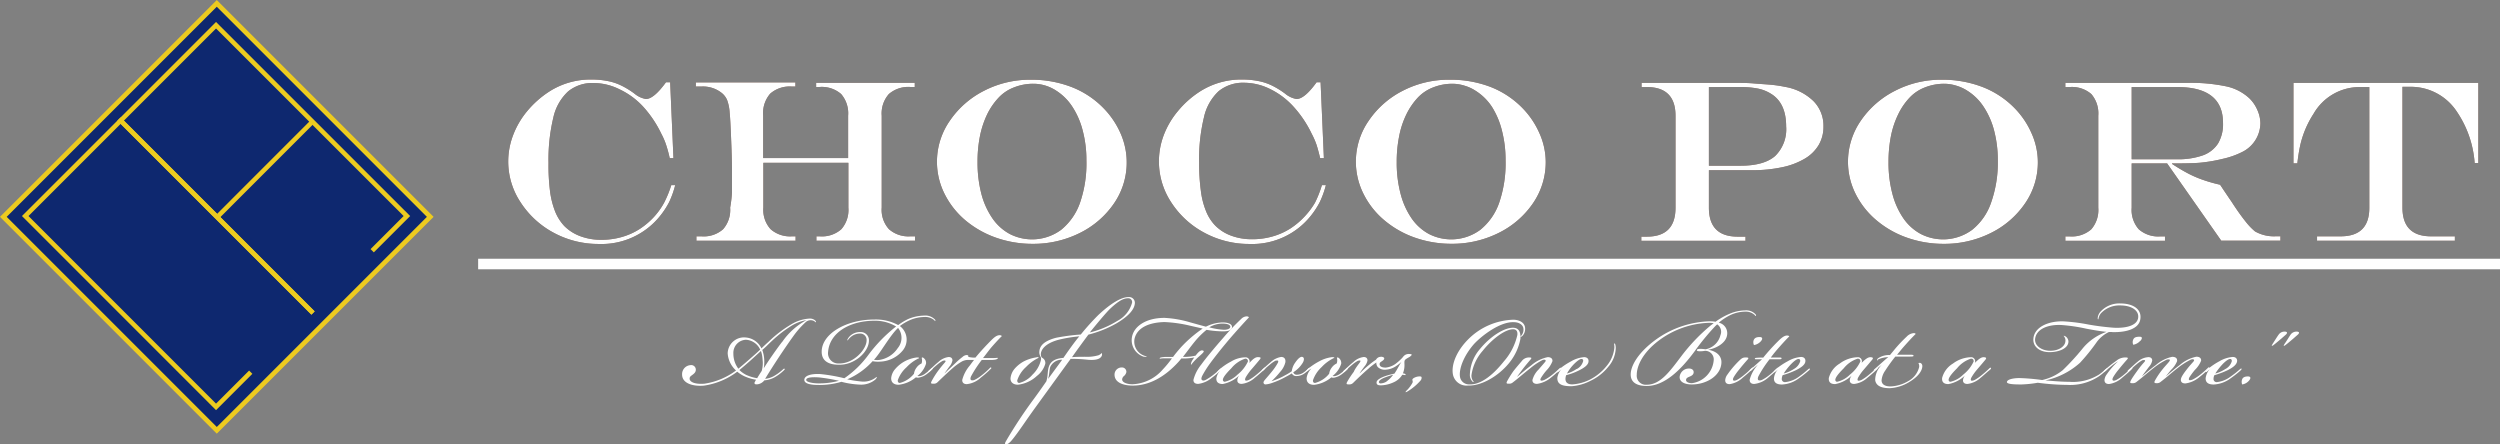 <svg xmlns="http://www.w3.org/2000/svg" viewBox="0 0 395.43 70.29">
  <rect x="0" y="0" width="395.43" height="70.29" fill="#808080" stroke="none"/>
  <defs>
    <style>
      .cls-1, .cls-5 {
        fill: none;
      }

      .cls-1 {
        stroke: #fff;
        stroke-width: 1.67px;
      }

      .cls-1, .cls-4, .cls-5 {
        stroke-miterlimit: 10;
      }

      .cls-2 {
        fill: #2f0c00;
      }

      .cls-3 {
        fill: #fff;
      }

      .cls-4 {
        fill: #0e286f;
        stroke-width: 0.75px;
      }

      .cls-4, .cls-5 {
        stroke: #edcb1f;
      }

      .cls-5 {
        stroke-width: 0.73px;
      }
    </style>
  </defs>
  <g id="レイヤー_2" data-name="レイヤー 2">
    <g id="トップバー">
      <g id="レイヤー_3" data-name="レイヤー 3">
        <g>
          <g>
            <line class="cls-1" x1="75.63" y1="41.76" x2="395.43" y2="41.76"/>
            <g>
              <g>
                <g>
                  <path class="cls-2" d="M106.18,29.28h.62a14.82,14.82,0,0,1-.94,2.65,12.75,12.75,0,0,1-1.43,2.2,11.86,11.86,0,0,1-9.71,4.46,14.89,14.89,0,0,1-7.13-1.77A14.2,14.2,0,0,1,82.34,32a11.65,11.65,0,0,1-1.18-10.62,13.26,13.26,0,0,1,2.24-3.82,15.35,15.35,0,0,1,3.43-3.05,12.09,12.09,0,0,1,6.8-1.93,12.64,12.64,0,0,1,2.44.23,8.44,8.44,0,0,1,2.18.71,13,13,0,0,1,2.12,1.3,3.86,3.86,0,0,0,1.79.84c.84,0,1.9-.89,3.18-2.65H106l.52,12h-.59a21.6,21.6,0,0,0-.58-2.13,11.19,11.19,0,0,0-.74-1.71,17.83,17.83,0,0,0-2.91-4.33A12.14,12.14,0,0,0,98,14.13a9.37,9.37,0,0,0-4.07-1,6.1,6.1,0,0,0-4.07,1.33,8,8,0,0,0-2.34,4.15,28.4,28.4,0,0,0-.76,7.16A32.29,32.29,0,0,0,87,30.25a13.31,13.31,0,0,0,.83,3.26,7.42,7.42,0,0,0,1.42,2.23,7,7,0,0,0,2.57,1.63,9.26,9.26,0,0,0,3.3.56,11.64,11.64,0,0,0,3.19-.43,10.57,10.57,0,0,0,2.85-1.27,11.77,11.77,0,0,0,2.44-2.1,11.38,11.38,0,0,0,1.45-2.08A17.57,17.57,0,0,0,106.18,29.28Z"/>
                  <path class="cls-2" d="M110.15,37.38h.8a4.62,4.62,0,0,0,3.42-1.12,4.62,4.62,0,0,0,1.12-3.42,20,20,0,0,0,.29-2.4c0-.76,0-1.89,0-3.41s-.07-3.41-.15-5.38-.15-3.24-.22-3.82a6.85,6.85,0,0,0-.4-2,2.86,2.86,0,0,0-.87-1.14,4.76,4.76,0,0,0-3.22-1h-.86v-.66h15.75v.66h-.56a4.68,4.68,0,0,0-3.42,1.12,4.68,4.68,0,0,0-1.12,3.42V25h13.44v-6.7a4.67,4.67,0,0,0-1.11-3.43,4.67,4.67,0,0,0-3.43-1.11h-.52v-.66h15.6v.66H144a4.68,4.68,0,0,0-3.41,1.12,4.64,4.64,0,0,0-1.13,3.42V32.84a4.55,4.55,0,0,0,1.15,3.41A4.64,4.64,0,0,0,144,37.38h.73v.7h-15.6v-.7h.52a4.62,4.62,0,0,0,3.42-1.12,4.62,4.62,0,0,0,1.12-3.42V25.75H120.74v7.09a4.55,4.55,0,0,0,1.15,3.41,4.64,4.64,0,0,0,3.39,1.13h.56v.7H110.15Z"/>
                  <path class="cls-2" d="M163,12.61a17.56,17.56,0,0,1,6.4,1.12A14.22,14.22,0,0,1,174.44,17a13.38,13.38,0,0,1,2.79,4.07,11.42,11.42,0,0,1-1,11.07,14.09,14.09,0,0,1-5.41,4.7,16.45,16.45,0,0,1-7.5,1.73,17.35,17.35,0,0,1-5.85-1,15.54,15.54,0,0,1-4.84-2.78,13.17,13.17,0,0,1-3.26-4.19,11.35,11.35,0,0,1,.85-11.48,14.41,14.41,0,0,1,5.42-4.76A15.77,15.77,0,0,1,163,12.61Zm.46.64a8.24,8.24,0,0,0-3.06.57,6.49,6.49,0,0,0-2.42,1.6,10.62,10.62,0,0,0-1.84,2.67A14.56,14.56,0,0,0,155,21.54a20.41,20.41,0,0,0-.38,4.1,19.55,19.55,0,0,0,.6,5,12.26,12.26,0,0,0,1.76,3.9A7.87,7.87,0,0,0,159.7,37a7.74,7.74,0,0,0,8.14-.65,9.54,9.54,0,0,0,3-4.32,19,19,0,0,0,1-6.66,18.1,18.1,0,0,0-.58-4.69,12.45,12.45,0,0,0-1.64-3.79,8.46,8.46,0,0,0-2.59-2.57,6.72,6.72,0,0,0-1.73-.8A6.55,6.55,0,0,0,163.45,13.25Z"/>
                  <path class="cls-2" d="M209.09,29.28h.63a14.77,14.77,0,0,1-.95,2.65,12.75,12.75,0,0,1-1.43,2.2,11.85,11.85,0,0,1-9.7,4.46,14.86,14.86,0,0,1-7.13-1.77A14.15,14.15,0,0,1,185.25,32a11.74,11.74,0,0,1-1.18-10.62,13.29,13.29,0,0,1,2.25-3.82,15.08,15.08,0,0,1,3.42-3.05,12.1,12.1,0,0,1,6.81-1.93,12.79,12.79,0,0,1,2.44.23,8.7,8.7,0,0,1,2.18.71,13,13,0,0,1,2.11,1.3,3.86,3.86,0,0,0,1.79.84c.85,0,1.91-.89,3.18-2.65h.63l.52,12h-.59c-.21-.87-.4-1.58-.58-2.13a12.39,12.39,0,0,0-.75-1.71,17.83,17.83,0,0,0-2.91-4.33,12.23,12.23,0,0,0-3.66-2.75,9.38,9.38,0,0,0-4.08-1,6.13,6.13,0,0,0-4.07,1.33,8,8,0,0,0-2.33,4.15,27.94,27.94,0,0,0-.76,7.16,32.29,32.29,0,0,0,.27,4.43,12.47,12.47,0,0,0,.83,3.26,7.05,7.05,0,0,0,1.42,2.23,6.86,6.86,0,0,0,2.56,1.63,9.3,9.3,0,0,0,3.3.56,11.59,11.59,0,0,0,3.19-.43,10.63,10.63,0,0,0,2.86-1.27,12,12,0,0,0,2.44-2.1A11.81,11.81,0,0,0,208,32.05,17.57,17.57,0,0,0,209.09,29.28Z"/>
                  <path class="cls-2" d="M229.3,12.61a17.61,17.61,0,0,1,6.41,1.12,14.31,14.31,0,0,1,5,3.26,13.34,13.34,0,0,1,2.78,4.07,11.21,11.21,0,0,1,1,4.58,11.46,11.46,0,0,1-2,6.49,14.12,14.12,0,0,1-5.42,4.7,16.42,16.42,0,0,1-7.5,1.73,17.35,17.35,0,0,1-5.85-1,15.37,15.37,0,0,1-4.83-2.78,13,13,0,0,1-3.26-4.19,11.35,11.35,0,0,1,.85-11.48,14.37,14.37,0,0,1,5.41-4.76A15.79,15.79,0,0,1,229.3,12.61Zm.47.64a8.25,8.25,0,0,0-3.07.57,6.57,6.57,0,0,0-2.42,1.6,10.86,10.86,0,0,0-1.83,2.67,13.71,13.71,0,0,0-1.14,3.45,20.39,20.39,0,0,0-.39,4.1,19.11,19.11,0,0,0,.61,5,12.25,12.25,0,0,0,1.75,3.9A7.87,7.87,0,0,0,226,37a7.74,7.74,0,0,0,8.14-.65,9.48,9.48,0,0,0,3-4.32,19.25,19.25,0,0,0,1-6.66,18.55,18.55,0,0,0-.57-4.69A12.7,12.7,0,0,0,236,16.93a8.49,8.49,0,0,0-2.6-2.57,6.57,6.57,0,0,0-1.73-.8A6.49,6.49,0,0,0,229.77,13.25Z"/>
                  <path class="cls-2" d="M259.65,13.11h14.9c.88,0,1.85,0,2.89.09s2,.14,2.83.22a20,20,0,0,1,2.07.32A8.48,8.48,0,0,1,286.85,16a5.53,5.53,0,0,1,1.57,4,5.68,5.68,0,0,1-.75,2.93,6.22,6.22,0,0,1-2.21,2.17,11.66,11.66,0,0,1-3.57,1.35,22.09,22.09,0,0,1-4.75.47H270.3v5.93q0,4.57,4.54,4.58h1.25v.66H259.61v-.66h.88q4.53,0,4.53-4.58V18.31c0-3-1.51-4.54-4.53-4.54h-.84Zm10.65.66V26.21h5q3.71,0,5.47-1.53A5.9,5.9,0,0,0,282.52,20c0-2.49-.82-4.23-2.45-5.2A6.23,6.23,0,0,0,278,14a15.1,15.1,0,0,0-2.93-.24Z"/>
                  <path class="cls-2" d="M307.09,12.61a17.61,17.61,0,0,1,6.41,1.12A14.31,14.31,0,0,1,318.55,17a13.34,13.34,0,0,1,2.78,4.07,11.21,11.21,0,0,1,1,4.58,11.4,11.4,0,0,1-2,6.49,14.09,14.09,0,0,1-5.41,4.7,16.42,16.42,0,0,1-7.5,1.73,17.35,17.35,0,0,1-5.85-1,15.37,15.37,0,0,1-4.83-2.78,13.06,13.06,0,0,1-3.27-4.19,11.3,11.3,0,0,1-1.17-5,11.44,11.44,0,0,1,2-6.47,14.41,14.41,0,0,1,5.42-4.76A15.79,15.79,0,0,1,307.09,12.61Zm.47.64a8.25,8.25,0,0,0-3.07.57,6.49,6.49,0,0,0-2.42,1.6,10.34,10.34,0,0,0-1.83,2.67,14.13,14.13,0,0,0-1.15,3.45,21.16,21.16,0,0,0-.38,4.1,19.11,19.11,0,0,0,.61,5,12.25,12.25,0,0,0,1.75,3.9A7.87,7.87,0,0,0,303.8,37a7.74,7.74,0,0,0,8.14-.65,9.39,9.39,0,0,0,3-4.32A19,19,0,0,0,316,25.41a18.55,18.55,0,0,0-.57-4.69,12.47,12.47,0,0,0-1.65-3.79,8.46,8.46,0,0,0-2.59-2.57,6.72,6.72,0,0,0-1.73-.8A6.54,6.54,0,0,0,307.56,13.25Z"/>
                  <path class="cls-2" d="M342.78,25.85h-5.61v7a4.62,4.62,0,0,0,1.12,3.41,4.64,4.64,0,0,0,3.41,1.13h.74v.7H326.68v-.7h.68a4.65,4.65,0,0,0,3.42-1.12,4.66,4.66,0,0,0,1.11-3.42V18.31a4.71,4.71,0,0,0-1.1-3.43,4.68,4.68,0,0,0-3.43-1.11h-.68v-.66H346a26.87,26.87,0,0,1,6.22.57,7.72,7.72,0,0,1,3.63,1.93,5.81,5.81,0,0,1,1.22,1.83,5.3,5.3,0,0,1,.46,2.09,5.14,5.14,0,0,1-2.94,4.54,12.9,12.9,0,0,1-3,1.05,24.55,24.55,0,0,1-3.74.63c-.94.07-2.37.1-4.3.1v.07a29.51,29.51,0,0,0,2.59,1.54,17.17,17.17,0,0,0,2.34,1,23.88,23.88,0,0,0,2.68.76l.59.89.87,1.29c.2.28.42.61.67,1,.66,1,1.3,1.89,1.9,2.64a10,10,0,0,0,1.49,1.56,6,6,0,0,0,3.32.77h.7v.7h-9.36Zm-5.61-.66h7.11a11.73,11.73,0,0,0,4.13-.61,4.8,4.8,0,0,0,2.42-1.88,6,6,0,0,0,.79-3.24q0-5.69-7.23-5.69h-7.22Z"/>
                  <path class="cls-2" d="M362.76,13.11H392V25.78l-.58,0a16.58,16.58,0,0,0-2.85-8.17,8.71,8.71,0,0,0-7.26-3.88H380V32.84c0,3,1.5,4.54,4.52,4.54h3.77v.7h-21.8v-.7h3.73q4.55,0,4.54-4.54V13.77h-1.61A8.4,8.4,0,0,0,365.94,18a15.4,15.4,0,0,0-2.09,4.9,26.91,26.91,0,0,0-.47,2.93h-.62Z"/>
                </g>
                <g>
                  <path class="cls-3" d="M106.18,29.28h.62a14.82,14.82,0,0,1-.94,2.65,12.75,12.75,0,0,1-1.43,2.2,11.86,11.86,0,0,1-9.71,4.46,14.89,14.89,0,0,1-7.13-1.77A14.2,14.2,0,0,1,82.34,32a11.65,11.65,0,0,1-1.18-10.62,13.26,13.26,0,0,1,2.24-3.82,15.35,15.35,0,0,1,3.43-3.05,12.09,12.09,0,0,1,6.8-1.93,12.64,12.64,0,0,1,2.44.23,8.44,8.44,0,0,1,2.18.71,13,13,0,0,1,2.12,1.3,3.86,3.86,0,0,0,1.79.84c.84,0,1.9-.89,3.18-2.65H106l.52,12h-.59a21.6,21.6,0,0,0-.58-2.13,11.19,11.19,0,0,0-.74-1.71,17.83,17.83,0,0,0-2.91-4.33A12.14,12.14,0,0,0,98,14.13a9.37,9.37,0,0,0-4.07-1,6.1,6.1,0,0,0-4.07,1.33,8,8,0,0,0-2.34,4.15,28.4,28.4,0,0,0-.76,7.16A32.29,32.29,0,0,0,87,30.25a13.31,13.31,0,0,0,.83,3.26,7.42,7.42,0,0,0,1.42,2.23,7,7,0,0,0,2.57,1.63,9.26,9.26,0,0,0,3.3.56,11.64,11.64,0,0,0,3.19-.43,10.57,10.57,0,0,0,2.85-1.27,11.77,11.77,0,0,0,2.44-2.1,11.38,11.38,0,0,0,1.45-2.08A17.57,17.57,0,0,0,106.18,29.28Z"/>
                  <path class="cls-3" d="M110.15,37.38h.8a4.62,4.62,0,0,0,3.42-1.12,4.62,4.62,0,0,0,1.12-3.42,20,20,0,0,0,.29-2.4c0-.76,0-1.89,0-3.41s-.07-3.41-.15-5.38-.15-3.24-.22-3.82a6.85,6.85,0,0,0-.4-2,2.86,2.86,0,0,0-.87-1.14,4.76,4.76,0,0,0-3.22-1h-.86v-.66h15.75v.66h-.56a4.68,4.68,0,0,0-3.42,1.12,4.68,4.68,0,0,0-1.12,3.42V25h13.44v-6.7a4.67,4.67,0,0,0-1.11-3.43,4.67,4.67,0,0,0-3.43-1.11h-.52v-.66h15.6v.66H144a4.68,4.68,0,0,0-3.41,1.12,4.64,4.64,0,0,0-1.13,3.42V32.84a4.55,4.55,0,0,0,1.15,3.41A4.64,4.64,0,0,0,144,37.38h.73v.7h-15.6v-.7h.52a4.62,4.62,0,0,0,3.42-1.12,4.62,4.62,0,0,0,1.12-3.42V25.75H120.74v7.09a4.55,4.55,0,0,0,1.15,3.41,4.64,4.64,0,0,0,3.39,1.13h.56v.7H110.15Z"/>
                  <path class="cls-3" d="M163,12.61a17.56,17.56,0,0,1,6.4,1.12A14.22,14.22,0,0,1,174.44,17a13.38,13.38,0,0,1,2.79,4.07,11.42,11.42,0,0,1-1,11.07,14.09,14.09,0,0,1-5.41,4.7,16.45,16.45,0,0,1-7.5,1.73,17.35,17.35,0,0,1-5.85-1,15.54,15.54,0,0,1-4.84-2.78,13.17,13.17,0,0,1-3.26-4.19,11.35,11.35,0,0,1,.85-11.48,14.41,14.41,0,0,1,5.42-4.76A15.77,15.77,0,0,1,163,12.61Zm.46.64a8.24,8.24,0,0,0-3.06.57,6.49,6.49,0,0,0-2.42,1.6,10.62,10.62,0,0,0-1.84,2.67A14.56,14.56,0,0,0,155,21.54a20.41,20.41,0,0,0-.38,4.1,19.55,19.55,0,0,0,.6,5,12.26,12.26,0,0,0,1.76,3.9A7.87,7.87,0,0,0,159.7,37a7.74,7.74,0,0,0,8.14-.65,9.54,9.54,0,0,0,3-4.32,19,19,0,0,0,1-6.66,18.1,18.1,0,0,0-.58-4.69,12.45,12.45,0,0,0-1.64-3.79,8.46,8.46,0,0,0-2.59-2.57,6.72,6.72,0,0,0-1.73-.8A6.55,6.55,0,0,0,163.45,13.25Z"/>
                  <path class="cls-3" d="M209.09,29.28h.63a14.77,14.77,0,0,1-.95,2.65,12.75,12.75,0,0,1-1.43,2.2,11.85,11.85,0,0,1-9.7,4.46,14.86,14.86,0,0,1-7.13-1.77A14.15,14.15,0,0,1,185.25,32a11.74,11.74,0,0,1-1.18-10.62,13.29,13.29,0,0,1,2.25-3.82,15.08,15.08,0,0,1,3.42-3.05,12.1,12.1,0,0,1,6.81-1.93,12.79,12.79,0,0,1,2.44.23,8.7,8.7,0,0,1,2.18.71,13,13,0,0,1,2.11,1.3,3.86,3.86,0,0,0,1.79.84c.85,0,1.91-.89,3.18-2.65h.63l.52,12h-.59c-.21-.87-.4-1.58-.58-2.13a12.39,12.39,0,0,0-.75-1.71,17.83,17.83,0,0,0-2.91-4.33,12.23,12.23,0,0,0-3.66-2.75,9.38,9.38,0,0,0-4.08-1,6.13,6.13,0,0,0-4.07,1.33,8,8,0,0,0-2.33,4.15,27.94,27.94,0,0,0-.76,7.16,32.29,32.29,0,0,0,.27,4.43,12.47,12.47,0,0,0,.83,3.26,7.05,7.05,0,0,0,1.42,2.23,6.86,6.86,0,0,0,2.56,1.63,9.3,9.3,0,0,0,3.3.56,11.59,11.59,0,0,0,3.19-.43,10.63,10.63,0,0,0,2.86-1.27,12,12,0,0,0,2.44-2.1A11.81,11.81,0,0,0,208,32.05,17.57,17.57,0,0,0,209.09,29.28Z"/>
                  <path class="cls-3" d="M229.3,12.61a17.61,17.61,0,0,1,6.41,1.12,14.31,14.31,0,0,1,5,3.26,13.34,13.34,0,0,1,2.78,4.07,11.21,11.21,0,0,1,1,4.58,11.46,11.46,0,0,1-2,6.49,14.12,14.12,0,0,1-5.42,4.7,16.42,16.42,0,0,1-7.5,1.73,17.35,17.35,0,0,1-5.85-1,15.37,15.37,0,0,1-4.83-2.78,13,13,0,0,1-3.26-4.19,11.35,11.35,0,0,1,.85-11.48,14.37,14.37,0,0,1,5.41-4.76A15.79,15.79,0,0,1,229.3,12.61Zm.47.64a8.25,8.25,0,0,0-3.07.57,6.57,6.57,0,0,0-2.42,1.6,10.86,10.86,0,0,0-1.83,2.67,13.71,13.71,0,0,0-1.14,3.45,20.39,20.39,0,0,0-.39,4.1,19.11,19.11,0,0,0,.61,5,12.25,12.25,0,0,0,1.75,3.9A7.87,7.87,0,0,0,226,37a7.74,7.74,0,0,0,8.14-.65,9.48,9.48,0,0,0,3-4.32,19.25,19.25,0,0,0,1-6.66,18.55,18.55,0,0,0-.57-4.69A12.7,12.7,0,0,0,236,16.93a8.49,8.49,0,0,0-2.6-2.57,6.57,6.57,0,0,0-1.73-.8A6.49,6.49,0,0,0,229.77,13.25Z"/>
                  <path class="cls-3" d="M259.65,13.11h14.9c.88,0,1.85,0,2.89.09s2,.14,2.83.22a20,20,0,0,1,2.07.32A8.48,8.48,0,0,1,286.85,16a5.53,5.53,0,0,1,1.57,4,5.68,5.68,0,0,1-.75,2.93,6.22,6.22,0,0,1-2.21,2.17,11.66,11.66,0,0,1-3.57,1.35,22.09,22.09,0,0,1-4.75.47H270.3v5.93q0,4.57,4.54,4.58h1.25v.66H259.61v-.66h.88q4.53,0,4.53-4.58V18.31c0-3-1.51-4.54-4.53-4.54h-.84Zm10.65.66V26.21h5q3.71,0,5.47-1.53A5.9,5.9,0,0,0,282.52,20c0-2.49-.82-4.23-2.45-5.2A6.23,6.23,0,0,0,278,14a15.1,15.1,0,0,0-2.93-.24Z"/>
                  <path class="cls-3" d="M307.09,12.61a17.61,17.61,0,0,1,6.41,1.12A14.31,14.31,0,0,1,318.55,17a13.34,13.34,0,0,1,2.78,4.07,11.21,11.21,0,0,1,1,4.58,11.4,11.4,0,0,1-2,6.49,14.09,14.09,0,0,1-5.41,4.7,16.42,16.42,0,0,1-7.5,1.73,17.35,17.35,0,0,1-5.85-1,15.37,15.37,0,0,1-4.83-2.78,13.06,13.06,0,0,1-3.27-4.19,11.3,11.3,0,0,1-1.17-5,11.44,11.44,0,0,1,2-6.47,14.41,14.41,0,0,1,5.42-4.76A15.79,15.79,0,0,1,307.09,12.61Zm.47.64a8.25,8.25,0,0,0-3.07.57,6.49,6.49,0,0,0-2.42,1.6,10.34,10.34,0,0,0-1.83,2.67,14.13,14.13,0,0,0-1.15,3.45,21.16,21.16,0,0,0-.38,4.1,19.11,19.11,0,0,0,.61,5,12.25,12.25,0,0,0,1.75,3.9A7.87,7.87,0,0,0,303.8,37a7.74,7.74,0,0,0,8.14-.65,9.39,9.39,0,0,0,3-4.32A19,19,0,0,0,316,25.41a18.55,18.55,0,0,0-.57-4.69,12.47,12.47,0,0,0-1.65-3.79,8.46,8.46,0,0,0-2.59-2.57,6.72,6.72,0,0,0-1.73-.8A6.54,6.54,0,0,0,307.56,13.25Z"/>
                  <path class="cls-3" d="M342.78,25.85h-5.61v7a4.62,4.62,0,0,0,1.12,3.41,4.64,4.64,0,0,0,3.41,1.13h.74v.7H326.68v-.7h.68a4.65,4.65,0,0,0,3.42-1.12,4.66,4.66,0,0,0,1.11-3.42V18.31a4.71,4.71,0,0,0-1.1-3.43,4.68,4.68,0,0,0-3.43-1.11h-.68v-.66H346a26.87,26.87,0,0,1,6.22.57,7.72,7.72,0,0,1,3.63,1.93,5.81,5.81,0,0,1,1.22,1.83,5.3,5.3,0,0,1,.46,2.09,5.14,5.14,0,0,1-2.94,4.54,12.9,12.9,0,0,1-3,1.05,24.55,24.55,0,0,1-3.74.63c-.94.07-2.37.1-4.3.1v.07a29.51,29.51,0,0,0,2.59,1.54,17.17,17.17,0,0,0,2.34,1,23.88,23.88,0,0,0,2.68.76l.59.89.87,1.29c.2.28.42.61.67,1,.66,1,1.3,1.89,1.9,2.64a10,10,0,0,0,1.49,1.56,6,6,0,0,0,3.32.77h.7v.7h-9.36Zm-5.61-.66h7.11a11.73,11.73,0,0,0,4.13-.61,4.8,4.8,0,0,0,2.42-1.88,6,6,0,0,0,.79-3.24q0-5.69-7.23-5.69h-7.22Z"/>
                  <path class="cls-3" d="M362.76,13.11H392V25.78l-.58,0a16.58,16.58,0,0,0-2.85-8.17,8.71,8.71,0,0,0-7.26-3.88H380V32.84c0,3,1.5,4.54,4.52,4.54h3.77v.7h-21.8v-.7h3.73q4.55,0,4.54-4.54V13.77h-1.61A8.4,8.4,0,0,0,365.94,18a15.4,15.4,0,0,0-2.09,4.9,26.91,26.91,0,0,0-.47,2.93h-.62Z"/>
                </g>
              </g>
              <g>
                <path class="cls-3" d="M109.17,57.76a.73.73,0,0,1,.89.72c0,.36-.22.58-.55.82s-.43.33-.43.6c0,.5.79.91,2.34.79a11.06,11.06,0,0,0,5-2.09,4,4,0,0,1-1.32-2.7,2.58,2.58,0,0,1,2.85-2.52,3,3,0,0,1,2.49,1.73c.31-.32.84-.8,1.13-1.06a18.81,18.81,0,0,1,3.59-2.75,6.23,6.23,0,0,1,2.88-.91,1.26,1.26,0,0,1,.83.24c.15.11.24.28.17.33s-.09-.05-.26-.17a1.11,1.11,0,0,0-.53-.14,1.17,1.17,0,0,0-.76.26,13.83,13.83,0,0,0-2,2.25c-1.48,2.06-3.11,4.53-4.47,6.76a3.62,3.62,0,0,0,1.34-.41,8,8,0,0,0,1.51-1.1c.12-.12.19-.12.24-.07s0,.14-.2.31a7,7,0,0,1-1.48,1.08,3.9,3.9,0,0,1-1.53.43,1.66,1.66,0,0,1-.94.6c-.69.14-.67-.17-.57-.34l.19-.36a6.71,6.71,0,0,1-1.56-.43,5,5,0,0,1-1.41-.84,11.43,11.43,0,0,1-5.3,2.21c-1.87.14-3.42-.43-3.42-1.75A1.42,1.42,0,0,1,109.17,57.76ZM116,55.94a3.93,3.93,0,0,0,.79,2.38c.5-.41,1.1-.92,1.75-1.49s1.15-1,1.7-1.53A2.65,2.65,0,0,0,118,53.74,2.07,2.07,0,0,0,116,55.94Zm2.2,3.43a6.36,6.36,0,0,0,1.56.45c.19-.33.62-1,.72-1.15a4.41,4.41,0,0,0,.14-1.77,5.22,5.22,0,0,0-.26-1.39l-1.68,1.54c-.65.57-1.2,1.05-1.73,1.48A4.34,4.34,0,0,0,118.18,59.37Zm5.51-5.27a11,11,0,0,1,3.86-3.47v0a6.86,6.86,0,0,0-2.28.84,19.3,19.3,0,0,0-3.21,2.47c-.57.52-1,1-1.51,1.41a5.18,5.18,0,0,1,.31,1.56,6,6,0,0,1-.07,1.34C121.34,57.36,122.85,55.18,123.69,54.1Z"/>
                <path class="cls-3" d="M136.05,52.76a2.24,2.24,0,0,0-1.55.6c-.32.28-.39.5-.46.48s.05-.32.34-.63a2.29,2.29,0,0,1,1.74-.69,1.29,1.29,0,0,1,1.32,1.36c0,1.78-2.3,3.91-4.81,3.81-1.68,0-2.71-.69-2.66-2.15.09-2.81,3.95-5,8.31-5a7.34,7.34,0,0,1,3.79.88,8.52,8.52,0,0,1,1.67-1,6.75,6.75,0,0,1,2.42-.5,2.08,2.08,0,0,1,1.75.65c.05.09.07.19,0,.21s0,0-.14-.14a2.21,2.21,0,0,0-1.58-.5,6,6,0,0,0-2.28.5,8.12,8.12,0,0,0-1.58.93,2.69,2.69,0,0,1,.48,3.84,4.87,4.87,0,0,1-3.6,1.79,4.23,4.23,0,0,1-1.19-.07A11.39,11.39,0,0,1,134,60v0a19.73,19.73,0,0,0,2.42.36,3.22,3.22,0,0,0,1.94-.53c.24-.16.27-.24.31-.19s0,.17-.21.39a3.46,3.46,0,0,1-2.3.81,13.58,13.58,0,0,1-3.07-.45,12.11,12.11,0,0,1-3.69.5c-.86,0-2.18-.12-2.18-.79s1-1,2.47-.94a26.88,26.88,0,0,1,3.86.67,15.77,15.77,0,0,0,3.83-3.73,23.28,23.28,0,0,1,4.36-4.46,6.47,6.47,0,0,0-3.4-.91c-4,0-7.14,1.94-7.36,4.94a1.61,1.61,0,0,0,1.66,1.82c2.39.09,4.43-2.26,4.43-3.64A1,1,0,0,0,136.05,52.76Zm-6.47,6.94c-1.17-.09-2.06,0-2.06.39s1.23.55,1.87.55a11.91,11.91,0,0,0,3.31-.41A27.09,27.09,0,0,0,129.58,59.7Zm9.52-2.77A4.27,4.27,0,0,0,142,55.06a2.53,2.53,0,0,0,.05-3.19c-1.1,1-2.49,3.4-3.31,4.43a7.43,7.43,0,0,1-.5.6A2.73,2.73,0,0,0,139.1,56.93Z"/>
                <path class="cls-3" d="M145.52,59.68a.93.93,0,0,1-.65,0,5.16,5.16,0,0,1-2.73,1.18c-.74,0-1.2-.36-1.18-1.06a2.57,2.57,0,0,1,.68-1.48,5.32,5.32,0,0,1,1.48-1.18,5.45,5.45,0,0,1,1.89-.6c.17,0,.36,0,.36.1s-.07,0-.26.14a6.36,6.36,0,0,0-1.73,1.32A4.9,4.9,0,0,0,142,60.16c0,.24.08.41.34.41a4.19,4.19,0,0,0,2.23-1.46,2,2,0,0,1,.43-1,1.89,1.89,0,0,1,.77-.62,1.63,1.63,0,0,0,.07-.55c0-.22-.1-.34,0-.39s.24.05.34.15a.94.94,0,0,1,.29.83,3.87,3.87,0,0,1-1.37,1.94.9.9,0,0,0,.46,0,2,2,0,0,0,.81-.4,8.09,8.09,0,0,0,.77-.63c.21-.19.33-.31.4-.23s-.07.21-.31.43a8,8,0,0,1-.76.62A2.63,2.63,0,0,1,145.52,59.68Z"/>
                <path class="cls-3" d="M152.92,60.76c-.55,0-.74-.31-.72-.67a5.73,5.73,0,0,1,1.2-2.28c.19-.26.36-.5.67-.88-.31,0-.65,0-1,0a2.09,2.09,0,0,0-1,.29,9,9,0,0,0-1.37,1c-.69.6-1.48,1.34-2.42,2.25a.79.79,0,0,1-.62.22c-.34,0-.5,0-.31-.39a13.06,13.06,0,0,1,1-1.6c.26-.36.7-.91,1-1.25s.21-.33.17-.4-.22,0-.36,0a5.3,5.3,0,0,0-.94.65c-.31.26-.69.6-1,.91s-.33.28-.4.21.07-.19.36-.45.81-.77,1.24-1.11a2.86,2.86,0,0,1,1.63-.79c.46,0,.6.27.6.53a2,2,0,0,1-.5,1l-.72,1,0,.05c.26-.27,1.15-1.1,1.65-1.58a11.82,11.82,0,0,1,1.15-1,1.11,1.11,0,0,1,.62-.31c.26,0,.38.09.29.28a3.73,3.73,0,0,0,1.15.12c.81-1,1.77-2,2.3-2.54s1-1,1.51-1c.26,0,.31.07.36.15-.29.26-.91.93-1.46,1.55S156,56,155.48,56.64c.48,0,1,0,1.42,0,.81,0,.93-.09.93,0s-.12.26-.89.29c-.57,0-1.12,0-1.65,0a18.83,18.83,0,0,0-1.65,2.51c-.15.27-.22.6,0,.7a.79.79,0,0,0,.6-.1,6,6,0,0,0,1.08-.71c.43-.34.86-.72,1.13-1s.26-.24.33-.17,0,.12-.17.29a18.71,18.71,0,0,1-1.46,1.27A3.82,3.82,0,0,1,152.92,60.76Z"/>
                <path class="cls-3" d="M164.28,56.59s-.17.1-.27.14a7.14,7.14,0,0,0-1.72,1.32,4.83,4.83,0,0,0-1.39,2.11c0,.24.07.41.33.41a4.07,4.07,0,0,0,2.09-1.32A4.61,4.61,0,0,0,164.63,57a1,1,0,0,0,0-.5,1.54,1.54,0,0,1-.24-.69c0-.7.19-1.73,2.63-2.38a32.16,32.16,0,0,1,3.93-.52,38.11,38.11,0,0,1,2.76-3.07c1.86-1.75,3.59-2.85,4.79-2.85a.91.91,0,0,1,1,1c-.07.89-.86,1.94-2.87,3.14a17.75,17.75,0,0,1-4.48,1.8c-.74,1-1.89,2.56-2.59,3.57.39-.05,1.2-.07,2-.07a6.55,6.55,0,0,0,2.2-.24,1.55,1.55,0,0,0,.51-.36.63.63,0,0,1,0,.45c-.27.6-1.13.7-2.14.63a23.81,23.81,0,0,0-2.78-.15c-1.46,2-3.18,4.39-4.4,6.06-.53.75-1.51,2.06-2.66,3.72-.89,1.29-1.82,2.61-2.33,3.18-.16.19-.52.55-.79.55s-.24-.12-.12-.38A73.28,73.28,0,0,1,163.6,63c.82-1.12,1.51-2.11,1.9-2.68.31-1,.14-1.61.43-2.4s1-1.22,2.27-1.31c.6-.87,1.75-2.52,2.52-3.41a21.46,21.46,0,0,0-3.35.56c-2.4.67-2.74,1.82-2.74,2.27a1.19,1.19,0,0,0,.08.41c.07.14.26.21.33.29a.89.89,0,0,1,.29.83,3.67,3.67,0,0,1-1.32,1.9,5.25,5.25,0,0,1-3,1.39c-.74,0-1.22-.39-1.17-1.06a2.79,2.79,0,0,1,.64-1.46,5.28,5.28,0,0,1,1.42-1.15,6.39,6.39,0,0,1,2-.65C164.06,56.47,164.3,56.47,164.28,56.59Zm1.53,3.31,2.2-3A2,2,0,0,0,166.14,58c-.19.5-.12,1.13-.36,1.92Zm10.9-9.13a4.63,4.63,0,0,0,2.35-2.88.6.6,0,0,0-.67-.71c-.6,0-1.37.31-2.76,1.62-.72.68-2.37,2.69-3.26,3.79A15,15,0,0,0,176.71,50.77Z"/>
                <path class="cls-3" d="M179.46,53.55a2.36,2.36,0,0,0,1.59,2.73c.24.09.33.07.31.14s-.22,0-.46,0a2.74,2.74,0,0,1-1.87-3c.24-1.77,2.21-3.16,5.2-3.14a17.59,17.59,0,0,1,4.07.72c.8.22,1.63.46,2.45.67a6.13,6.13,0,0,1,2.63-.67c.84,0,1.51.24,1.49.74s-.58.67-1.37.67a15.57,15.57,0,0,1-2.66-.24A13,13,0,0,0,189,54c-.74.91-1.22,1.6-1.89,2.44a7.29,7.29,0,0,0,2-.19c.21-.26.67-.91,1.1-.82s.07.39-.48.89a8.68,8.68,0,0,0-1.1,1.1c-.15.17-.2.29-.24.27s0-.29.09-.48a3.73,3.73,0,0,1,.43-.67,9.35,9.35,0,0,1-2.06.16,8.24,8.24,0,0,1-.55.65c-2,2.16-4.41,3.64-7.14,3.64-1.36,0-2.82-.41-2.87-1.67a1.13,1.13,0,0,1,1.15-1.2.69.69,0,0,1,.72.74,1.12,1.12,0,0,1-.36.6.78.78,0,0,0-.31.55c0,.53.88.77,1.63.77a6.71,6.71,0,0,0,4.79-2.33,16.59,16.59,0,0,0,1.46-1.77c-.53,0-1,0-1.32,0-.5,0-.62.12-.62,0s.24-.17.81-.22c.27,0,.91,0,1.3,0,.33-.45.69-.89,1.22-1.49a20.07,20.07,0,0,1,3.47-3l-2.06-.47a21,21,0,0,0-4-.56C181.86,51,179.9,51.75,179.46,53.55Zm11.81-1.78a10.63,10.63,0,0,0,2.33.39c.55,0,1-.17,1-.48s-.48-.5-1.27-.5A4.17,4.17,0,0,0,191.27,51.77Z"/>
                <path class="cls-3" d="M190,57.67c.72-1,2.13-2.69,3.47-4.22a37.58,37.58,0,0,1,2.85-3,1.28,1.28,0,0,1,.87-.41c.23,0,.35.1.35.17-.45.46-2.56,2.78-3.56,4-.84,1-1.75,2.15-2.5,3.16a16.13,16.13,0,0,0-1.34,2.11c-.07.17-.21.5,0,.65s.53,0,.75-.15a8.18,8.18,0,0,0,1-.67,13.37,13.37,0,0,0,1.05-.89c.1-.09.29-.26.36-.19s0,.15-.17.29a13.68,13.68,0,0,1-1.46,1.25,4.13,4.13,0,0,1-2.15.95c-.48,0-.77-.21-.75-.64A6.3,6.3,0,0,1,190,57.67Z"/>
                <path class="cls-3" d="M198.94,56.49c.51,0,.55.1.31.39s-.83,1-1.34,1.58a9.47,9.47,0,0,0-.84,1.17c-.16.29-.16.48-.07.55s.36,0,.55-.09a7.26,7.26,0,0,0,1.08-.74c.5-.41.89-.75,1.15-1s.26-.24.34-.16-.05.19-.32.43-.88.79-1.34,1.15a3.7,3.7,0,0,1-2.06.95c-.45,0-.67-.21-.69-.5a1.3,1.3,0,0,1,.33-.86l0,0a5.15,5.15,0,0,1-2.64,1.38c-.52,0-1.07-.19-1-.95a2.48,2.48,0,0,1,.67-1.25l0,0-.31.28c-.1.08-.17.12-.22.08s.07-.22.34-.46a7.86,7.86,0,0,1,.72-.57,8.62,8.62,0,0,1,1.1-.67,4.45,4.45,0,0,1,2.39-.68.65.65,0,0,1,.51.91C198.15,56.81,198.56,56.49,198.94,56.49Zm-4.17,1.75c-1,1-1.39,1.58-1.34,1.9a.29.29,0,0,0,.31.24,4.14,4.14,0,0,0,2-1.13,5.74,5.74,0,0,0,1.65-2.08c0-.32-.17-.44-.43-.44A4.73,4.73,0,0,0,194.77,58.24Z"/>
                <path class="cls-3" d="M204.33,59.06c-.26.17-.6.36-1,.57a12.6,12.6,0,0,1-2.3,1,3.75,3.75,0,0,1-.82.17.31.31,0,0,1-.36-.29c0-.14.1-.29.22-.43.33-.39.79-.91,1.17-1.39a8.75,8.75,0,0,0,.89-1.32c.07-.14.07-.29,0-.33s-.26,0-.36,0a4.94,4.94,0,0,0-.93.65c-.39.31-.89.76-1,.88s-.19.15-.24.1,0-.15.1-.24.93-.86,1.27-1.13a3.18,3.18,0,0,1,1.67-.84c.46,0,.74.27.67.84a3.49,3.49,0,0,1-.84,1.54,13.29,13.29,0,0,1-1.36,1.46,11.09,11.09,0,0,0,2.15-.94,8.54,8.54,0,0,0,1.06-.64,3,3,0,0,1,.55-1.37c.43-.62.84-1,1.15-.89s.26.51.07.87a4.56,4.56,0,0,1-1.53,1.55.54.54,0,0,0,.53.39,1.86,1.86,0,0,0,1.15-.39,4.91,4.91,0,0,0,.59-.5c.12-.12.29-.26.36-.19s-.09.21-.24.36a5.09,5.09,0,0,1-.57.48,2.16,2.16,0,0,1-1.27.45A.76.76,0,0,1,204.33,59.06Z"/>
                <path class="cls-3" d="M206.94,58.58c-.16.14-.26.19-.31.14s.08-.19.17-.29a6.84,6.84,0,0,1,.74-.59,10.08,10.08,0,0,1,1.15-.7,5.48,5.48,0,0,1,2-.65c.17,0,.36,0,.36.1s-.07,0-.26.14a6.36,6.36,0,0,0-1.73,1.32,5.1,5.1,0,0,0-1.39,2.11c0,.24.07.41.34.41a4.23,4.23,0,0,0,2.23-1.46,2,2,0,0,1,.43-1,1.94,1.94,0,0,1,.76-.62,1.43,1.43,0,0,0,.08-.55c0-.27-.1-.34,0-.39s.24.05.34.15a1,1,0,0,1,.29.83,3.87,3.87,0,0,1-1.37,1.94.86.86,0,0,0,.45,0,2.15,2.15,0,0,0,.82-.4,8.09,8.09,0,0,0,.77-.63c.21-.19.33-.31.4-.23s-.07.21-.31.43a8,8,0,0,1-.76.62,2.66,2.66,0,0,1-.92.43.91.91,0,0,1-.64,0,5.16,5.16,0,0,1-2.73,1.18c-.75,0-1.2-.36-1.18-1.06a2.6,2.6,0,0,1,.77-1.53l0,0Z"/>
                <path class="cls-3" d="M215,57.45c.17-.21.21-.33.17-.4s-.22,0-.36,0a5.3,5.3,0,0,0-.94.65c-.31.26-.69.6-1,.91s-.33.28-.41.21.08-.19.36-.45.82-.77,1.25-1.11a2.86,2.86,0,0,1,1.63-.79c.45,0,.6.27.6.53a2,2,0,0,1-.51,1c-.19.27-.52.7-.71,1l0,.05c.27-.27.91-.89,1.47-1.34a10.83,10.83,0,0,1,1.1-.82.86.86,0,0,1,.69-.45.73.73,0,0,1,.55.12c.1.09.1.28-.21.5s-.43.26-.46.48c-.05.45.43.62,1,.6a3.31,3.31,0,0,0,1.46-.55,8.58,8.58,0,0,0,1.13-1,2,2,0,0,1,.38-.41A1.15,1.15,0,0,1,223,56c.55,0,.19.31-.12.5a4.3,4.3,0,0,0-.58.36c-.19.19-.16.38-.16.65a3.44,3.44,0,0,1-.24,1.55c.21,0,.45.1.43.22s-.19,0-.53,0a3,3,0,0,1-1.44,1.22,5.1,5.1,0,0,1-1.91.45c-.29,0-.72,0-.72-.45s.79-.79,1.34-1a12.68,12.68,0,0,1,1.48-.4c.46-.65.89-1.58,1.15-1.89l0,0a5.49,5.49,0,0,1-.84.67,3.19,3.19,0,0,1-1.56.58,1.61,1.61,0,0,1-1.36-.39,1,1,0,0,1-.24-.74c-.36.26-1,.72-1.27,1-.7.6-1.49,1.34-2.42,2.25a.79.79,0,0,1-.62.22c-.34,0-.51,0-.31-.39a14.61,14.61,0,0,1,1.05-1.6C214.32,58.34,214.75,57.79,215,57.45Zm4.29,2.9a4.39,4.39,0,0,0,1.07-1.08c-.28.08-.86.27-1.24.41-.58.22-1.13.55-1,.84a.33.33,0,0,0,.31.12A1.88,1.88,0,0,0,219.31,60.35Z"/>
                <path class="cls-3" d="M224.72,60.16a8.93,8.93,0,0,1-2.08,1.75c-.22.12-.29.14-.31.12s0-.12.19-.29a5.12,5.12,0,0,0,.88-1.17c.12-.22,0-.34,0-.53s.6-.5,1.1-.5c.22,0,.36,0,.36.21A.69.69,0,0,1,224.72,60.16Z"/>
                <path class="cls-3" d="M233,60.26c.07.09.12.12.09.16s-.12,0-.19-.07a1.47,1.47,0,0,1-.41-1,6.47,6.47,0,0,1,1.56-4.1c1.73-2.13,4.05-3.54,5.44-3.4.84.1,1.05.82,1,1.73a8.5,8.5,0,0,1-1.8,3.85c-1.63,2-4.29,3.62-6.47,3.55A2.19,2.19,0,0,1,229.78,59c-.17-1.56.72-3.59,2.44-5.32a10.51,10.51,0,0,1,7.23-3.11c.91.05,1.71.45,1.78,1.31a1.67,1.67,0,0,1-.36,1.18c-.1.12-.29.26-.34.19s.05-.07.19-.29a1.42,1.42,0,0,0,.24-1c-.07-.62-.74-1-1.51-1-2.13-.1-5,2.06-6.3,3.45-1.6,1.82-2.42,3.93-2.22,5.2a1.43,1.43,0,0,0,1.48,1.19c1.65.08,3.55-1.24,5.46-3.64A9.48,9.48,0,0,0,240,53c.07-.52-.12-.86-.53-.91-1.22-.12-3.35,1.39-4.95,3.4a7.35,7.35,0,0,0-1.78,3.89A1.47,1.47,0,0,0,233,60.26Z"/>
                <path class="cls-3" d="M240,59.58c.57-.47,1.36-1.17,2.2-1.79a5.69,5.69,0,0,1,2.61-1.3c.5,0,.79.24.74.65a4.36,4.36,0,0,1-.95,1.46,9.12,9.12,0,0,0-.79,1.06c-.2.31-.2.45-.1.52s.38,0,.57-.09a7,7,0,0,0,1.15-.74c.41-.32.89-.75,1.15-1s.27-.19.32-.14,0,.14-.2.31a18.81,18.81,0,0,1-1.43,1.25,4.35,4.35,0,0,1-2.16.95c-.45,0-.74-.21-.72-.62a3.66,3.66,0,0,1,1-1.68c.36-.43.72-.83,1-1.17.1-.12.15-.26,0-.33s-.38,0-.62.14A10.69,10.69,0,0,0,242,58.29c-1.06.82-1.63,1.37-2.69,2.18a.85.85,0,0,1-.62.22c-.33,0-.5,0-.31-.39a16.93,16.93,0,0,1,1-1.6c.39-.5.82-1,1.3-1.56a1.42,1.42,0,0,1,1.1-.6c.5,0,.55.05.26.39s-.69.81-.93,1.12c-.38.48-.86,1.13-1.13,1.51Z"/>
                <path class="cls-3" d="M247,58.36l0,0c-.07.07-.33.31-.48.43s-.19.12-.24.07,0-.17.15-.26a7.86,7.86,0,0,1,.88-.72,11.21,11.21,0,0,1,1.18-.72,4.86,4.86,0,0,1,2.06-.67c.5,0,.74.29.71.65,0,.62-.81,1.1-1.53,1.46a9.89,9.89,0,0,1-2,.74,1.85,1.85,0,0,0-.12.58c0,.4.17.88,1.08.88a7.21,7.21,0,0,0,2.85-.79,8.15,8.15,0,0,0,2.63-2.18,5.23,5.23,0,0,0,1.18-2.87c0-.51-.1-.58,0-.63s.19.22.22.63A4.72,4.72,0,0,1,254.4,58a7.94,7.94,0,0,1-2.82,2.23,7.73,7.73,0,0,1-3,.86c-1.53,0-2.3-.31-2.25-1.36A2.69,2.69,0,0,1,247,58.36Zm2.42,0a2,2,0,0,0,1-1.27c0-.19-.08-.31-.29-.31s-.58.24-1.06.7a6.69,6.69,0,0,0-1.22,1.6A5.26,5.26,0,0,0,249.37,58.36Z"/>
                <path class="cls-3" d="M265.67,59.63a1.47,1.47,0,0,1,1.48-1.34c.41,0,.74.19.74.58s-.33.57-.62.69-.53.22-.58.48c-.07.41.48.57.92.57A4,4,0,0,0,271.06,57a1.36,1.36,0,0,0-1.39-1.51,3.53,3.53,0,0,1-.7.07c-.31,0-.6,0-.57-.19s.4-.19.64-.19a5.84,5.84,0,0,1,.72.07A3,3,0,0,0,272.13,53a1.41,1.41,0,0,0-.52-1.7,7.13,7.13,0,0,0-.55.55,37.39,37.39,0,0,0-3,3.69c-2.2,3-4.81,5.51-7.59,5.51-1.48,0-2.54-.5-2.54-1.82s1.1-3.4,3.95-5.49a15.3,15.3,0,0,1,8.53-2.92,5.53,5.53,0,0,1,.94.07,10.82,10.82,0,0,1,2.3-1.29,6.35,6.35,0,0,1,2.37-.5,2,2,0,0,1,1.68.64c.07.12.09.19,0,.22s-.07,0-.14-.12a2.09,2.09,0,0,0-1.56-.55,5.7,5.7,0,0,0-2.25.52,8.69,8.69,0,0,0-1.89,1.23,1.71,1.71,0,0,1,1.31,2c-.21,1.32-1.89,2.11-3,2.28v0c1.46.24,2.16,1.08,2.11,2.06-.09,2-2.28,3.43-4.69,3.43C266.69,60.81,265.67,60.54,265.67,59.63Zm-5.2,1.22c2.2,0,3.71-2.2,5.55-4.62a29,29,0,0,1,4.44-4.65c.19-.16.4-.31.6-.45a3.55,3.55,0,0,0-.77-.07,14,14,0,0,0-8,2.87c-2.61,2-3.4,4.1-3.4,5.34A1.43,1.43,0,0,0,260.47,60.85Z"/>
                <path class="cls-3" d="M273.57,60.76c-.48,0-.69-.24-.69-.6a1.65,1.65,0,0,1,.36-.93A14.76,14.76,0,0,1,275,57.14c.46-.45.63-.6,1.11-.6s.55.07.26.39-.82.93-1.29,1.53a9.85,9.85,0,0,0-.84,1.17c-.15.27-.17.43-.08.53s.34.05.58-.07a6.41,6.41,0,0,0,1.05-.72c.51-.41.72-.6,1.11-1,.21-.19.31-.29.38-.21s-.19.31-.26.38c-.29.29-.89.81-1.37,1.2A3.78,3.78,0,0,1,273.57,60.76Zm3.83-7c.17-.36.51-.45.94-.45s.5.26.22.62a1.89,1.89,0,0,1-1.13.65A1,1,0,0,1,277.4,53.76Z"/>
                <path class="cls-3" d="M277.07,58.55c-.17.15-.24.17-.29.12s0-.14.17-.28l1.75-1.56-.86,0c-.17,0-.29,0-.27-.12s.27-.12.65-.14.57,0,.67,0a33.12,33.12,0,0,1,2.25-2.5c.43-.43,1-1,1.51-1,.24,0,.34.07.36.15-.29.26-.91.93-1.46,1.55s-1,1.15-1.46,1.78c.55,0,1,0,1.36,0,.2,0,.36,0,.34.15s-.24.12-.43.12c-.53,0-.91,0-1.46,0a17.89,17.89,0,0,0-1.73,2.63c-.14.27-.21.6,0,.7a.8.8,0,0,0,.6-.1,6.31,6.31,0,0,0,1.07-.71c.44-.34.84-.72,1.13-1,.12-.1.26-.24.34-.17s0,.12-.17.29-1,.88-1.46,1.27a4,4,0,0,1-2.21,1c-.55,0-.74-.31-.72-.67a5.72,5.72,0,0,1,1.3-2.37C277.65,58,277.36,58.29,277.07,58.55Z"/>
                <path class="cls-3" d="M284.57,59.56A15.91,15.91,0,0,0,286,58.41c.14-.12.22-.14.26-.09s0,.19-.19.31a16.58,16.58,0,0,1-1.51,1.19,4.86,4.86,0,0,1-2.7,1c-.89,0-1.3-.34-1.27-1a2.53,2.53,0,0,1,.71-1.49l0,0c-.07.07-.33.31-.48.43s-.19.12-.24.07.05-.17.15-.26a7.86,7.86,0,0,1,.88-.72,11.21,11.21,0,0,1,1.18-.72,4.78,4.78,0,0,1,2.08-.67c.53,0,.72.34.69.65,0,.62-.81,1.1-1.53,1.46a13.44,13.44,0,0,1-2.06.77,1.39,1.39,0,0,0-.14.55.49.49,0,0,0,.55.55A4.45,4.45,0,0,0,284.57,59.56Zm-.82-1.2a2.09,2.09,0,0,0,1-1.24c0-.22-.08-.34-.29-.34s-.58.24-1.05.7a9.17,9.17,0,0,0-1.28,1.6A5.5,5.5,0,0,0,283.75,58.36Z"/>
                <path class="cls-3" d="M289.27,59.78A3.77,3.77,0,0,1,291,57.5a4.94,4.94,0,0,1,2.95-1,.65.65,0,0,1,.5.91c.58-.59,1-.91,1.37-.91s.55.1.31.39-.84,1-1.34,1.58a7.75,7.75,0,0,0-.84,1.17c-.17.29-.17.48-.08.55s.36,0,.56-.09a7.25,7.25,0,0,0,1.07-.74c.51-.41.89-.75,1.15-1s.27-.24.34-.16-.05.19-.31.43-.89.79-1.34,1.15a3.7,3.7,0,0,1-2.06.95c-.46,0-.67-.21-.7-.5a1.31,1.31,0,0,1,.34-.86l0,0a5.12,5.12,0,0,1-2.63,1.38C289.72,60.76,289.19,60.57,289.27,59.78Zm2.37-1.54c-1,1-1.39,1.58-1.34,1.9a.28.28,0,0,0,.31.24,4.16,4.16,0,0,0,2-1.13,5.63,5.63,0,0,0,1.65-2.08c0-.32-.16-.44-.43-.44A4.66,4.66,0,0,0,291.64,58.24Z"/>
                <path class="cls-3" d="M298.68,56.49a4.06,4.06,0,0,0-1.56.34.52.52,0,0,0-.21.24c-.05-.07,0-.24.12-.38a3.1,3.1,0,0,1,1.91-.53l.65-.79a22.36,22.36,0,0,1,2-2.13,1.75,1.75,0,0,1,1.12-.55c.19,0,.27.07.29.14-.57.55-1.29,1.34-1.94,2.08-.34.39-.65.79-1,1.2.69,0,1.65,0,2.18,0,.33,0,.43.05.43.17s-.29.12-.65.12h-2.23a24.82,24.82,0,0,0-1.6,2.22,3.11,3.11,0,0,0-.58,1.59c.05.62.58.93,1.49.91a6,6,0,0,0,2.73-.84,3.47,3.47,0,0,0,1.73-2.23,1.06,1.06,0,0,0-.12-.62c.38-.15.64.16.62.52-.05.75-.67,1.66-2.18,2.54a6.4,6.4,0,0,1-3,.91c-1.27,0-2.16-.36-2.28-1.29a3.39,3.39,0,0,1,1.08-2.44c-.39.31-.67.57-1,.83s-.24.17-.29.12,0-.14.17-.28l1.75-1.56Z"/>
                <path class="cls-3" d="M307.19,59.78a3.77,3.77,0,0,1,1.72-2.28,4.94,4.94,0,0,1,2.95-1,.65.65,0,0,1,.5.91c.58-.59,1-.91,1.37-.91s.55.1.31.39-.84,1-1.34,1.58a8.52,8.52,0,0,0-.84,1.17c-.17.29-.17.48-.07.55s.36,0,.55-.09a7.82,7.82,0,0,0,1.08-.74c.5-.41.88-.75,1.14-1s.27-.24.34-.16,0,.19-.31.43-.89.79-1.34,1.15a3.7,3.7,0,0,1-2.06.95c-.46,0-.67-.21-.7-.5a1.31,1.31,0,0,1,.34-.86l0,0a5.12,5.12,0,0,1-2.63,1.38C307.64,60.76,307.11,60.57,307.19,59.78Zm2.37-1.54c-1,1-1.39,1.58-1.34,1.9a.28.28,0,0,0,.31.24,4.16,4.16,0,0,0,2-1.13,5.63,5.63,0,0,0,1.65-2.08c0-.32-.16-.44-.43-.44A4.66,4.66,0,0,0,309.56,58.24Z"/>
                <path class="cls-3" d="M332.34,49.52a1.69,1.69,0,0,0-.36.65c-.07.22-.05.34-.12.34s-.07-.12-.05-.32a1.81,1.81,0,0,1,.36-.81A4,4,0,0,1,335.41,48c2,0,3.45.93,3.11,2.59-.26,1.36-2.06,2-4.38,1.94a2.38,2.38,0,0,0-.6,0A5.22,5.22,0,0,0,331.72,54,31.09,31.09,0,0,1,329,57.38a12,12,0,0,1-5.51,2.8v0c.53,0,2.16.21,3.81.21A7.81,7.81,0,0,0,332,59.25a7.7,7.7,0,0,0,1-.82c.15-.11.24-.19.31-.14s0,.17-.19.31a11.43,11.43,0,0,1-1.08.89A8.15,8.15,0,0,1,327,60.88a37.6,37.6,0,0,1-4.68-.34,18.53,18.53,0,0,1-2.56.27c-.86,0-2.4,0-2.32-.41s1.05-.6,2-.6a32.73,32.73,0,0,1,3.57.31,7.9,7.9,0,0,0,3.26-1.56A38.27,38.27,0,0,0,329.51,55a8.52,8.52,0,0,1,3.69-2.51v0c-1-.1-2-.27-3.25-.51a27,27,0,0,0-3.86-.57c-2.13-.12-4,.62-4.19,2.18-.12,1.08,1,1.84,2.27,1.89s2.45-.57,2.52-1.51a1,1,0,0,0-.17-.69c0-.08-.14-.12-.1-.15s.17,0,.27.07a1,1,0,0,1,.48.82c0,1.05-1.44,1.68-3,1.68s-2.68-.89-2.54-2.18c.17-1.75,2.28-2.76,4.75-2.69a29.36,29.36,0,0,1,4,.51,40.69,40.69,0,0,0,4,.5c2.09.09,3.62-.41,3.81-1.53s-.93-2-2.83-2A4,4,0,0,0,332.34,49.52Z"/>
                <path class="cls-3" d="M334,57.88c-.36.29-.63.51-.87.72s-.28.24-.36.19,0-.14.27-.38a17.49,17.49,0,0,1,1.7-1.34,2.16,2.16,0,0,1,1.39-.53c.5,0,.55.07.26.39s-.81.93-1.29,1.53a9.85,9.85,0,0,0-.84,1.17c-.14.27-.17.43-.07.53s.33.05.57-.07a6.85,6.85,0,0,0,1.06-.72c.5-.41.71-.6,1.1-1,.21-.19.31-.29.38-.21s-.19.31-.26.38c-.29.29-.89.81-1.37,1.2a3.79,3.79,0,0,1-2.08,1c-.5,0-.72-.24-.72-.62a1.7,1.7,0,0,1,.36-.91,11.87,11.87,0,0,1,1.8-2.06A7.81,7.81,0,0,0,334,57.88Zm4.55-4a1.89,1.89,0,0,1-1.13.65,1,1,0,0,1,0-.82c.14-.36.5-.45,1-.45S338.84,53.57,338.55,53.93Z"/>
                <path class="cls-3" d="M339.82,56.49c.45,0,.6.27.6.53a2,2,0,0,1-.51,1c-.36.48-.86,1.13-1.12,1.51l0,0c.58-.47,1.37-1.17,2.21-1.79a5.7,5.7,0,0,1,2.58-1.3c.6,0,.84.29.77.7a4,4,0,0,1-.94,1.36c-.4.48-.64.77-.86,1.06l0,0c.55-.48,1.41-1.22,2.25-1.84a5.69,5.69,0,0,1,2.61-1.3c.53,0,.79.27.74.65a4.25,4.25,0,0,1-1,1.46c-.38.46-.64.84-.79,1.06s-.19.45-.09.52.38,0,.57-.09a7,7,0,0,0,1.15-.74c.41-.32.89-.75,1.15-1s.24-.21.31-.14,0,.14-.19.31a17.45,17.45,0,0,1-1.44,1.25,4.28,4.28,0,0,1-2.15.95c-.48,0-.74-.21-.72-.62s.6-1.17,1-1.68.69-.81,1-1.17c.1-.12.15-.26,0-.33s-.39,0-.63.14a11.5,11.5,0,0,0-1.87,1.22c-1.05.82-1.62,1.37-2.68,2.18a.88.88,0,0,1-.62.22c-.38,0-.46-.08-.31-.39a12.14,12.14,0,0,1,1.27-1.87c.4-.5.83-.93,1-1.17s.12-.29,0-.33a.9.9,0,0,0-.6.14,11.39,11.39,0,0,0-1.87,1.22c-1.05.82-1.63,1.37-2.68,2.18a.86.86,0,0,1-.62.22c-.34,0-.51,0-.32-.39s.7-1.1,1.06-1.6.69-.91,1-1.25.21-.33.16-.4-.21,0-.36,0a5.63,5.63,0,0,0-.93.65c-.31.26-.69.6-1,.91s-.34.28-.41.21.07-.19.36-.45.82-.77,1.25-1.11A2.8,2.8,0,0,1,339.82,56.49Z"/>
                <path class="cls-3" d="M352.83,59.56a15.91,15.91,0,0,0,1.46-1.15c.14-.12.21-.14.26-.09s-.05.19-.19.31a16.58,16.58,0,0,1-1.51,1.19,4.89,4.89,0,0,1-2.71,1c-.88,0-1.29-.34-1.27-1a2.55,2.55,0,0,1,.72-1.49l0,0-.48.43c-.12.1-.19.12-.24.07s0-.17.14-.26a9,9,0,0,1,.89-.72,10.93,10.93,0,0,1,1.17-.72,4.86,4.86,0,0,1,2.09-.67c.52,0,.72.34.69.65-.05.62-.81,1.1-1.53,1.46a13.44,13.44,0,0,1-2.06.77,1.24,1.24,0,0,0-.14.55.49.49,0,0,0,.55.55A4.45,4.45,0,0,0,352.83,59.56Zm-.82-1.2a2,2,0,0,0,1-1.24c0-.22-.07-.34-.28-.34s-.58.24-1.06.7a9.61,9.61,0,0,0-1.27,1.6A5.5,5.5,0,0,0,352,58.36Z"/>
                <path class="cls-3" d="M355.77,60.16a1.79,1.79,0,0,1-1.12.65,1.08,1.08,0,0,1,0-.82c.12-.33.48-.45.91-.45S356.06,59.8,355.77,60.16Z"/>
                <path class="cls-3" d="M361.48,53c-.7.62-1.47,1.27-1.87,1.58-.12.09-.24.14-.27.12s0-.07.1-.27c.31-.47.69-1.1,1-1.53a1.12,1.12,0,0,1,.93-.45C361.76,52.45,361.91,52.64,361.48,53Zm1.89,0c-.7.62-1.46,1.27-1.87,1.58-.12.09-.22.14-.26.12s0-.12.09-.27c.34-.47.7-1.1,1-1.53a1.14,1.14,0,0,1,.91-.45C363.66,52.45,363.82,52.64,363.37,53Z"/>
              </g>
            </g>
          </g>
          <rect class="cls-4" x="10.42" y="10.42" width="47.75" height="47.75" transform="translate(-14.21 34.3) rotate(-45)"/>
          <polyline class="cls-5" points="49.51 49.51 19.08 19.08 3.99 34.17 34.17 64.36 39.66 58.87"/>
          <polyline class="cls-5" points="49.51 49.51 19.08 19.08 34.17 3.99 64.36 34.17 58.87 39.66"/>
          <line class="cls-5" x1="34.34" y1="34.34" x2="49.43" y2="19.24"/>
        </g>
      </g>
    </g>
  </g>
</svg>
